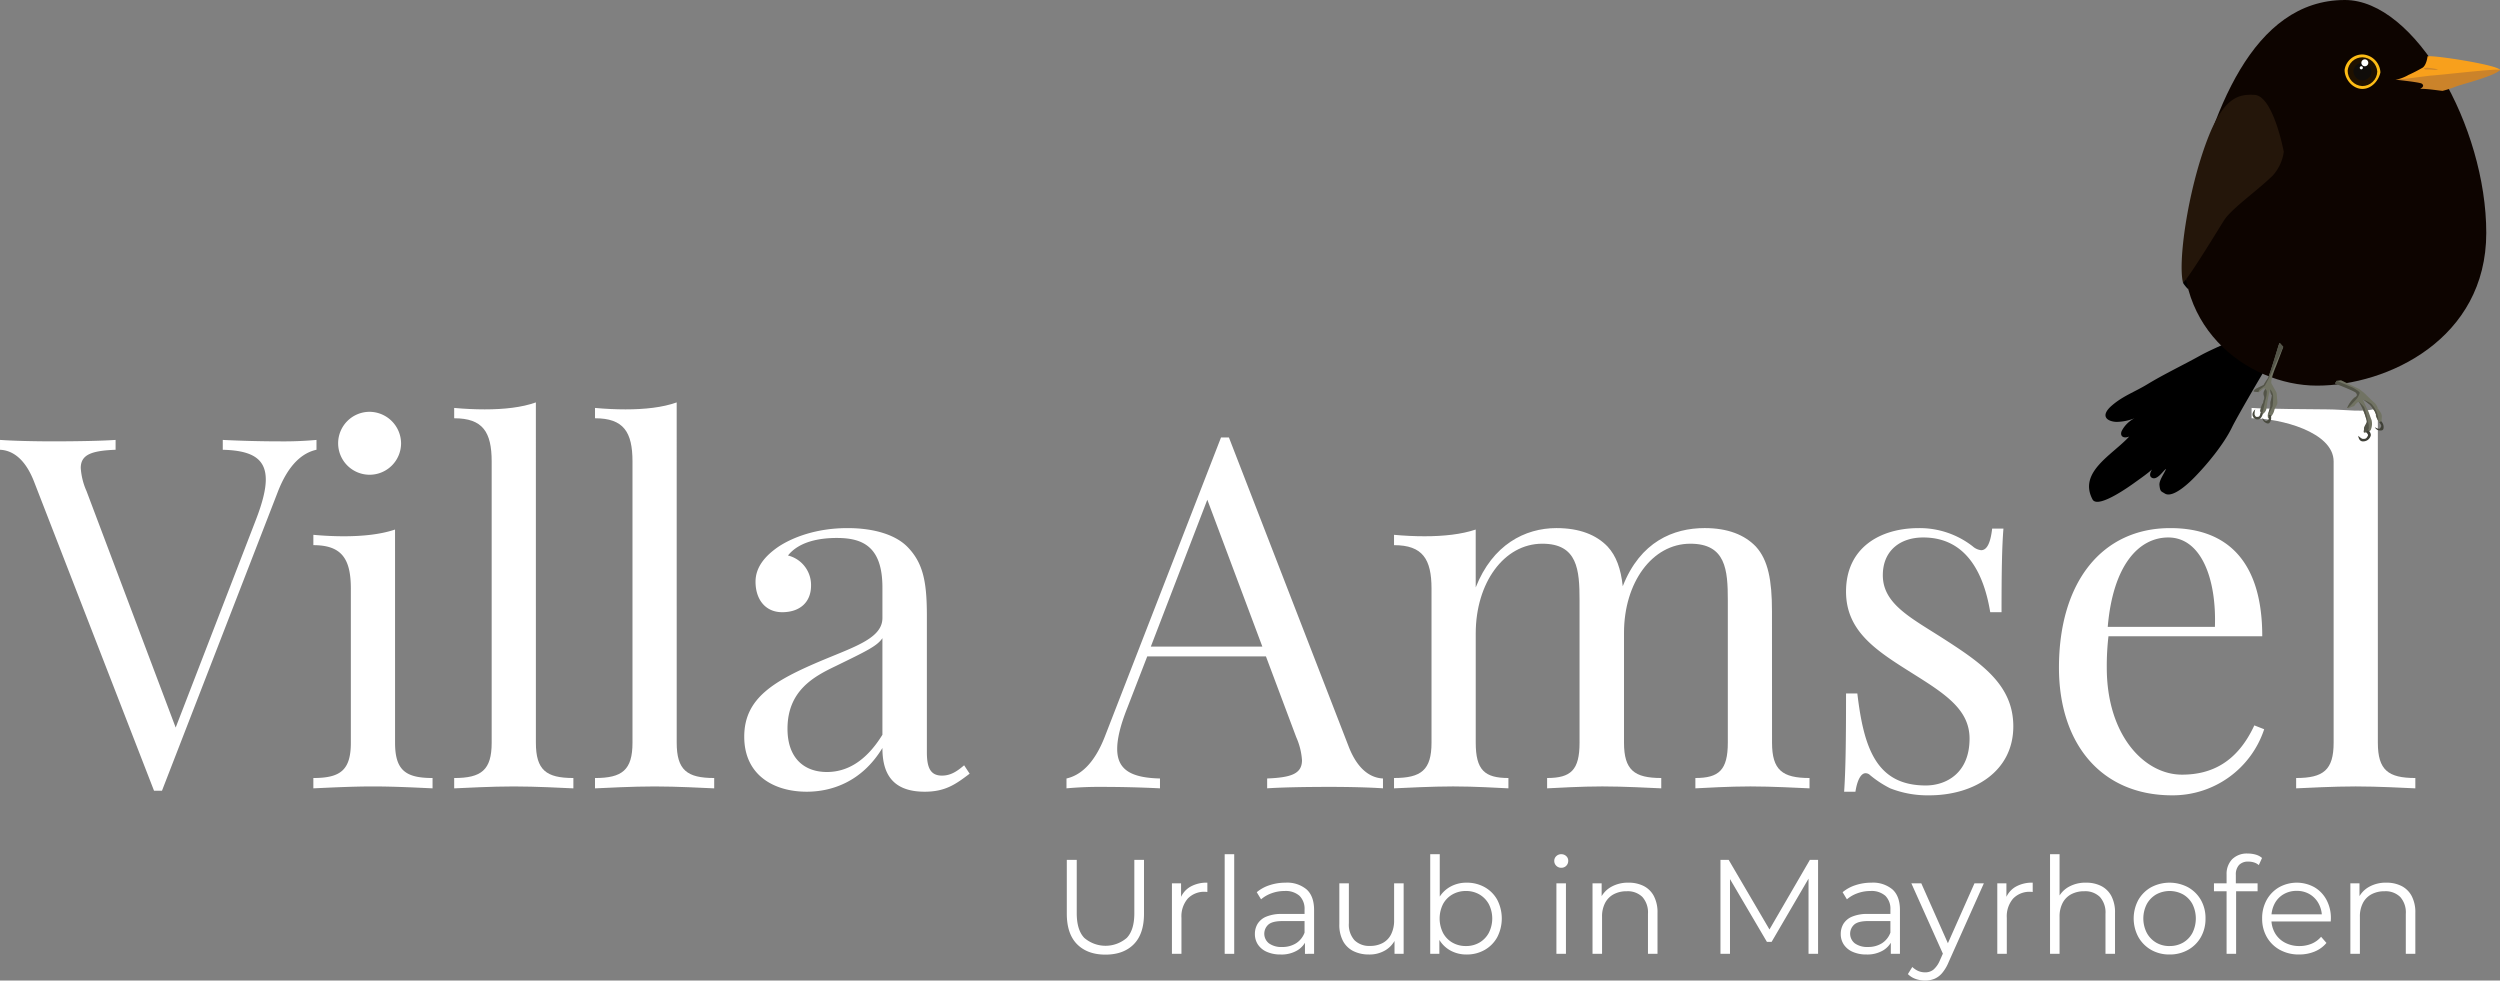 <svg xmlns="http://www.w3.org/2000/svg" xmlns:xlink="http://www.w3.org/1999/xlink" width="786.545" height="308.495" viewBox="0 0 786.545 308.495"><rect x="0" y="0" width="786.545" height="308.495" fill="#808080" stroke="none"/><defs><clipPath id="a"><rect width="786.545" height="308.495" fill="none"/></clipPath><clipPath id="b"><path d="M631.751,0C602.726,0,589.4,35.326,582.188,69.236c-6.954,32.715,18.707,52.091,40.794,52.091s53.252-14.6,53.252-48.053S653.837,0,631.751,0Z" transform="translate(-581.028)" fill="none"/></clipPath><linearGradient id="c" x1="-6.745" y1="2.543" x2="-6.733" y2="2.543" gradientUnits="objectBoundingBox"><stop offset="0" stop-color="#170e06"/><stop offset="1" stop-color="#0d0400"/></linearGradient><clipPath id="e"><path d="M624.66,19.453a4.849,4.849,0,0,0,4.577,4.843,4.736,4.736,0,0,0,4.746-4.546,4.829,4.829,0,0,0-4.641-4.506h-.057a4.652,4.652,0,0,0-4.626,4.209" transform="translate(-624.66 -15.244)" fill="none"/></clipPath><linearGradient id="f" x1="-80.243" y1="30.685" x2="-80.114" y2="30.685" gradientUnits="objectBoundingBox"><stop offset="0" stop-color="#443014"/><stop offset="0.005" stop-color="#443014"/><stop offset="1" stop-color="#1f1100"/></linearGradient></defs><g clip-path="url(#a)"><path d="M99.572,117.047v3.1c-4.083.907-8.694,4.157-12.248,13.457L50.958,227.431H48.463l-37.8-97.38c-3.1-7.863-7.41-9.754-10.661-9.9v-3.1c4.159.3,10.661.454,16.558.454,8.014,0,15.5-.151,19.808-.454v3.1c-7.409.3-10.962,1.435-10.962,5.745a21.3,21.3,0,0,0,1.815,7.258l28.05,74.4,25.252-65.4c2.041-5.291,3.1-9.45,3.1-12.626,0-6.8-4.687-9.148-13.533-9.374v-3.1c5.9.3,12.4.454,17.843.454a114.456,114.456,0,0,0,11.643-.454" transform="translate(0 21.352)" fill="#fff"/><path d="M109.084,213.674c0,8.62,3.252,11.115,11.795,11.115v3.25c-3.553-.151-11.643-.6-18.75-.6s-15.2.453-18.75.6v-3.25c8.543,0,11.794-2.495,11.794-11.115V165.211c0-9.3-2.8-13.684-11.794-13.684v-3.252c3.25.3,6.5.454,9.6.454,6.048,0,11.643-.6,16.1-2.117Zm1.891-94.2a9.9,9.9,0,1,1-9.9-9.9,9.987,9.987,0,0,1,9.9,9.9" transform="translate(15.21 19.988)" fill="#fff"/><path d="M146.554,214.13c0,8.619,3.251,11.114,11.795,11.114V228.5c-3.553-.151-11.643-.605-18.751-.605s-15.2.454-18.75.605v-3.252c8.543,0,11.795-2.495,11.795-11.114V125.671c0-9.3-2.8-13.609-11.795-13.609v-3.252c3.252.3,6.5.454,9.6.454,6.048,0,11.642-.6,16.1-2.192Z" transform="translate(22.046 19.533)" fill="#fff"/><path d="M184.023,214.13c0,8.619,3.25,11.114,11.795,11.114V228.5c-3.553-.151-11.643-.605-18.751-.605s-15.2.454-18.75.605v-3.252c8.543,0,11.795-2.495,11.795-11.114V125.671c0-9.3-2.8-13.609-11.795-13.609v-3.252c3.252.3,6.5.454,9.6.454,6.048,0,11.642-.6,16.1-2.192Z" transform="translate(28.881 19.533)" fill="#fff"/><path d="M249.286,146.335c4.914,4.99,6.2,10.735,6.2,21.7v43.019c0,4.99,1.21,7.333,4.763,7.333,2.8,0,4.84-1.437,6.956-3.25l1.739,2.646c-4.31,3.251-7.562,5.67-14.138,5.67-10.812,0-13.307-6.5-13.307-13.76-6.654,10.962-16.406,13.76-23.815,13.76-10.358,0-19.658-5.217-19.658-17.313,0-12.249,9.451-17.691,24.949-24.194,10.358-4.31,18.524-6.956,18.524-13.156v-9.6c0-13-6.351-15.574-14.365-15.574-5.293,0-11.795,1.058-15.348,5.518a9.557,9.557,0,0,1,7.259,9.451c0,5.293-3.554,8.392-9.073,8.392-5.293,0-8.393-4.006-8.393-9.6,0-4.537,2.949-8.09,7.259-11.038,4.384-2.873,11.794-5.822,21.7-5.822,8.694,0,15.2,2.268,18.75,5.822M241.5,175.14c-1.664,2.495-5.066,4.083-14.818,8.846-6.8,3.252-15.046,7.712-15.046,19.658,0,9.3,5.293,13.609,12.4,13.609,6.2,0,12.248-3.25,17.464-11.719Z" transform="translate(36.125 25.633)" fill="#fff"/><path d="M372.606,213.787c3.1,7.863,7.485,9.754,10.736,9.9v3.1c-4.234-.3-10.736-.454-16.633-.454-8.014,0-15.424.151-19.809.454v-3.1c7.485-.3,10.963-1.435,10.963-5.745a21.3,21.3,0,0,0-1.815-7.258l-9.526-25.4H309.173l-6.351,16.407c-2.118,5.367-3.1,9.526-3.1,12.7,0,6.728,4.613,9.073,13.458,9.3v3.1c-5.9-.3-12.4-.454-17.843-.454a113.8,113.8,0,0,0-11.568.454v-3.1c4.007-.907,8.619-4.157,12.172-13.457l36.442-93.827h2.495Zm-44.531-77.8-17.767,46.2h35.08Z" transform="translate(51.767 21.236)" fill="#fff"/><path d="M489.848,208.029c0,8.619,3.25,11.114,11.795,11.114v3.252c-3.553-.151-11.795-.605-18.6-.605s-14.063.454-17.313.605v-3.252c7.409,0,10.207-2.495,10.207-11.114V163.271c0-9.6-.605-17.843-11.795-17.843-12.021,0-20.867,12.248-20.867,28.049v34.552c0,8.619,3.252,11.114,11.719,11.114v3.252c-3.553-.151-11.719-.605-18.523-.605s-14.138.454-17.39.605v-3.252c7.486,0,10.207-2.495,10.207-11.114V163.271c0-9.6-.6-17.843-11.718-17.843-12.1,0-20.943,12.4-20.943,28.2v34.4c0,8.619,2.8,11.114,10.282,11.114v3.252c-3.252-.151-10.585-.605-17.389-.605s-15.046.454-18.6.605v-3.252c8.543,0,11.795-2.495,11.795-11.114V159.566c0-9.3-2.8-13.684-11.795-13.684v-3.252c3.252.3,6.5.454,9.6.454,6.048,0,11.642-.605,16.1-2.118v18.221c5.293-13.457,15.5-18.674,25.4-18.674,7.258,0,12.55,2.117,16.1,5.821,2.722,2.949,4.159,6.956,4.764,12.476,5.518-14.063,15.952-18.3,25.782-18.3,7.258,0,12.55,2.117,16.1,5.821,3.856,4.234,5.065,10.585,5.065,20.338Z" transform="translate(67.666 25.633)" fill="#fff"/><path d="M531.055,146.184a4.853,4.853,0,0,0,2.722,1.285c1.814,0,2.949-2.192,3.477-6.8h3.553c-.453,5.671-.6,13-.6,26.311H536.65c-1.891-11.492-7.108-23.514-21.094-23.514-7.258,0-12.7,4.159-12.7,11.87,0,9.3,9.3,13.609,19.885,20.489,11.718,7.56,21.169,14.365,21.169,27.067,0,14.214-12.4,21.7-26.461,21.7a32.1,32.1,0,0,1-12.249-2.193,32.771,32.771,0,0,1-6.351-4.157,2,2,0,0,0-1.437-.605c-1.361,0-2.571,1.966-3.175,5.822h-3.553c.453-6.654.6-15.273.6-30.923h3.553c2.042,17.313,6.049,28.956,21.548,28.956,6.2,0,13.76-3.7,13.76-14.742,0-9-7.409-13.912-17.541-20.263-11.265-7.106-21.32-13.154-21.32-26.007,0-13.76,10.661-19.961,22.908-19.961a27.166,27.166,0,0,1,16.86,5.671" transform="translate(89.513 25.633)" fill="#fff"/><path d="M612.411,203.8a30.291,30.291,0,0,1-28.956,20.792c-22.454,0-35.61-16.407-35.61-40.147,0-27.218,13.76-43.927,35.006-43.927,18.144,0,28.956,10.661,28.956,34.023H563.42a81.541,81.541,0,0,0-.53,9.9c0,21.245,11.795,33.645,23.665,33.645,9.3,0,17.389-3.932,22.757-15.5Zm-49.219-32.208h33.72c.529-15.121-4.31-28.125-14.668-28.125-9.224,0-17.389,8.619-19.052,28.125" transform="translate(99.941 25.633)" fill="#fff"/><path d="M638.824,213.862c0,8.619,3.25,11.114,11.795,11.114v3.252c-3.553-.151-11.643-.605-18.751-.605s-15.2.454-18.75.605v-3.252c8.543,0,11.795-2.495,11.795-11.114V125.4c0-9.3-16.816-13.609-25.813-13.609v-3.252c3.252.3,20.521.454,23.621.454,6.048,0,11.642,1.161,16.1-.427Z" transform="translate(109.291 19.801)" fill="#fff"/><path d="M296.019,258.607q-5.66,0-8.912-3.253t-3.253-9.63V228.787h3.126V245.6q0,5.238,2.365,7.73a10.241,10.241,0,0,0,13.39,0q2.364-2.492,2.365-7.73V228.787h3.041v16.937q0,6.378-3.23,9.63t-8.892,3.253" transform="translate(51.782 41.737)" fill="#fff"/><path d="M311.824,257.246V235.07H314.7v6.041l-.3-1.057a7.307,7.307,0,0,1,3.126-3.864,10.343,10.343,0,0,1,5.447-1.33v2.915a2.481,2.481,0,0,1-.337-.022,2.966,2.966,0,0,0-.338-.02,7.135,7.135,0,0,0-5.491,2.133,8.563,8.563,0,0,0-1.985,6.061v11.319Z" transform="translate(56.885 42.845)" fill="#fff"/><rect width="2.999" height="31.34" transform="translate(385.306 268.75)" fill="#fff"/><path d="M342.009,257.457a10.517,10.517,0,0,1-4.33-.824,6.424,6.424,0,0,1-2.808-2.281A5.907,5.907,0,0,1,333.9,251a6.136,6.136,0,0,1,.824-3.148,5.791,5.791,0,0,1,2.7-2.281,12.232,12.232,0,0,1,5.047-.866h7.646v2.238h-7.56q-3.21,0-4.457,1.141a3.853,3.853,0,0,0,.233,5.871,6.635,6.635,0,0,0,4.138,1.14,8,8,0,0,0,4.371-1.161,6.673,6.673,0,0,0,2.683-3.358l.675,2.069a7.032,7.032,0,0,1-2.935,3.506,9.736,9.736,0,0,1-5.258,1.31m7.644-.212v-4.9l-.127-.8V243.35A5.754,5.754,0,0,0,347.943,239a6.554,6.554,0,0,0-4.71-1.519,11.75,11.75,0,0,0-4.1.717,10.486,10.486,0,0,0-3.294,1.9l-1.352-2.238a12,12,0,0,1,4.055-2.217,15.775,15.775,0,0,1,4.984-.782,9.535,9.535,0,0,1,6.652,2.133q2.345,2.134,2.345,6.483v13.769Z" transform="translate(60.912 42.845)" fill="#fff"/><path d="M365.745,257.424a10.928,10.928,0,0,1-4.943-1.056,7.485,7.485,0,0,1-3.273-3.168,10.849,10.849,0,0,1-1.161-5.28V235.038h3v12.544a7.352,7.352,0,0,0,1.754,5.342,6.555,6.555,0,0,0,4.92,1.8,8.183,8.183,0,0,0,4.033-.951A6.305,6.305,0,0,0,372.693,251a9.628,9.628,0,0,0,.908-4.35V235.038h3v22.174h-2.872V251.13l.465,1.1a8.193,8.193,0,0,1-3.273,3.823,9.631,9.631,0,0,1-5.174,1.373" transform="translate(65.011 42.877)" fill="#fff"/><path d="M380.551,258.627v-31.34h3V243l-.423,4.478.3,4.477v6.674Zm11.446.212a10.342,10.342,0,0,1-5.238-1.331,9.453,9.453,0,0,1-3.674-3.864,12.848,12.848,0,0,1-1.352-6.125,12.666,12.666,0,0,1,1.373-6.145,9.469,9.469,0,0,1,3.7-3.823A10.39,10.39,0,0,1,392,236.242a11.384,11.384,0,0,1,5.68,1.414,10.235,10.235,0,0,1,3.949,3.951,12.844,12.844,0,0,1,0,11.805,10.33,10.33,0,0,1-3.949,3.991,11.239,11.239,0,0,1-5.68,1.437m-.212-2.662a8.278,8.278,0,0,0,4.225-1.077,7.873,7.873,0,0,0,2.956-3.041,9.984,9.984,0,0,0,0-9.1,7.932,7.932,0,0,0-2.956-3.021,8.277,8.277,0,0,0-4.225-1.076,8.375,8.375,0,0,0-4.244,1.076,7.722,7.722,0,0,0-2.957,3.021,10.151,10.151,0,0,0,0,9.1,7.667,7.667,0,0,0,2.957,3.041,8.375,8.375,0,0,0,4.244,1.077" transform="translate(69.422 41.463)" fill="#fff"/><path d="M415.753,231.553a2.123,2.123,0,0,1-1.563-.634,2.07,2.07,0,0,1-.634-1.521,2,2,0,0,1,.634-1.5,2.162,2.162,0,0,1,1.563-.612,2.205,2.205,0,0,1,1.562.591,1.936,1.936,0,0,1,.634,1.478,2.164,2.164,0,0,1-.613,1.563,2.107,2.107,0,0,1-1.583.634m-1.521,4.9h3v22.175h-3Z" transform="translate(75.443 41.463)" fill="#fff"/><path d="M435.056,234.859a10.4,10.4,0,0,1,4.751,1.036,7.44,7.44,0,0,1,3.21,3.145,10.953,10.953,0,0,1,1.162,5.323v12.881h-3V244.659a7.3,7.3,0,0,0-1.754-5.3,6.563,6.563,0,0,0-4.92-1.8,8.527,8.527,0,0,0-4.12.951,6.515,6.515,0,0,0-2.7,2.746,9.129,9.129,0,0,0-.951,4.329v11.658h-3V235.071h2.871v6.082l-.464-1.141a8.06,8.06,0,0,1,3.378-3.78,10.685,10.685,0,0,1,5.534-1.373" transform="translate(77.301 42.844)" fill="#fff"/><path d="M457.778,258.353V228.788h2.578l13.515,23.061h-1.352l13.39-23.061h2.577v29.565h-3V233.475h.719l-12.334,21.118h-1.478l-12.418-21.118h.8v24.878Z" transform="translate(83.511 41.737)" fill="#fff"/><path d="M497.894,257.457a10.518,10.518,0,0,1-4.33-.824,6.424,6.424,0,0,1-2.808-2.281,5.908,5.908,0,0,1-.972-3.357,6.136,6.136,0,0,1,.824-3.148,5.791,5.791,0,0,1,2.7-2.281,12.232,12.232,0,0,1,5.047-.866H506v2.238h-7.56q-3.21,0-4.457,1.141a3.853,3.853,0,0,0,.233,5.871,6.635,6.635,0,0,0,4.138,1.14,8,8,0,0,0,4.371-1.161,6.674,6.674,0,0,0,2.683-3.358l.675,2.069a7.032,7.032,0,0,1-2.935,3.506,9.736,9.736,0,0,1-5.258,1.31m7.644-.212v-4.9l-.127-.8V243.35A5.754,5.754,0,0,0,503.828,239a6.554,6.554,0,0,0-4.71-1.519,11.75,11.75,0,0,0-4.1.717,10.486,10.486,0,0,0-3.294,1.9l-1.352-2.238a12,12,0,0,1,4.055-2.217,15.775,15.775,0,0,1,4.984-.782,9.535,9.535,0,0,1,6.652,2.133q2.345,2.134,2.345,6.483v13.769Z" transform="translate(89.349 42.845)" fill="#fff"/><path d="M513.052,265.618a8.763,8.763,0,0,1-2.979-.507,6.464,6.464,0,0,1-2.428-1.521l1.393-2.238a6.547,6.547,0,0,0,1.837,1.246,5.382,5.382,0,0,0,2.218.443,4.094,4.094,0,0,0,2.555-.823,7.78,7.78,0,0,0,2.048-2.893l1.437-3.253.338-.465,9.124-20.569h2.956l-11.109,24.836a12.824,12.824,0,0,1-2.049,3.421,6.5,6.5,0,0,1-2.428,1.795,7.726,7.726,0,0,1-2.915.529m5.913-7.772-10.222-22.808h3.126l9.039,20.358Z" transform="translate(92.608 42.877)" fill="#fff"/><path d="M531.435,257.246V235.07h2.872v6.041l-.3-1.057a7.307,7.307,0,0,1,3.126-3.864,10.343,10.343,0,0,1,5.447-1.33v2.915a2.48,2.48,0,0,1-.337-.022,2.967,2.967,0,0,0-.338-.02,7.134,7.134,0,0,0-5.491,2.133,8.563,8.563,0,0,0-1.985,6.061v11.319Z" transform="translate(96.948 42.845)" fill="#fff"/><path d="M556.792,236.24a10.4,10.4,0,0,1,4.751,1.036,7.44,7.44,0,0,1,3.21,3.145,10.953,10.953,0,0,1,1.162,5.323v12.881h-3V246.04a7.3,7.3,0,0,0-1.754-5.3,6.563,6.563,0,0,0-4.92-1.8,8.527,8.527,0,0,0-4.12.951,6.515,6.515,0,0,0-2.7,2.746,9.129,9.129,0,0,0-.951,4.329v11.658h-3v-31.34h3v15.249l-.591-1.141a8.06,8.06,0,0,1,3.378-3.78,10.685,10.685,0,0,1,5.534-1.373" transform="translate(99.508 41.463)" fill="#fff"/><path d="M579,257.457A11.4,11.4,0,0,1,573.218,256a10.712,10.712,0,0,1-4.013-4.033,12.316,12.316,0,0,1,0-11.7,10.644,10.644,0,0,1,4.013-3.969,12.423,12.423,0,0,1,11.636.02,10.666,10.666,0,0,1,4.013,3.971,11.459,11.459,0,0,1,1.457,5.849,11.608,11.608,0,0,1-1.457,5.851A10.518,10.518,0,0,1,584.834,256,11.635,11.635,0,0,1,579,257.457m0-2.662a8.357,8.357,0,0,0,4.266-1.077,7.724,7.724,0,0,0,2.935-3.041,10.15,10.15,0,0,0,0-9.1,7.78,7.78,0,0,0-2.935-3.021,8.827,8.827,0,0,0-8.447,0,7.918,7.918,0,0,0-2.957,3.021,9.975,9.975,0,0,0,0,9.1,7.921,7.921,0,0,0,2.935,3.041A8.159,8.159,0,0,0,579,254.8" transform="translate(103.568 42.845)" fill="#fff"/><path d="M589.088,236.485h13.727v2.493H589.088Zm3.971,22.175V233.7a6.633,6.633,0,0,1,1.731-4.773,6.562,6.562,0,0,1,4.985-1.816,8.893,8.893,0,0,1,2.449.338,5,5,0,0,1,1.985,1.056l-1.013,2.24a4.218,4.218,0,0,0-1.478-.824,5.845,5.845,0,0,0-1.817-.274,3.856,3.856,0,0,0-2.914,1.055,4.357,4.357,0,0,0-1.015,3.126V237.2l.085,1.394V258.66Z" transform="translate(107.465 41.43)" fill="#fff"/><path d="M613.57,257.456A12.3,12.3,0,0,1,607.487,256a10.58,10.58,0,0,1-4.1-4.012,11.463,11.463,0,0,1-1.478-5.849,11.739,11.739,0,0,1,1.415-5.829,10.474,10.474,0,0,1,3.885-3.992,11.46,11.46,0,0,1,11.109-.041,10.09,10.09,0,0,1,3.822,3.969,12.112,12.112,0,0,1,1.394,5.893q0,.211-.021.443c-.014.155-.02.317-.02.485h-19.3v-2.238h17.7l-1.182.888a8.735,8.735,0,0,0-1.036-4.287,7.618,7.618,0,0,0-2.808-2.936,7.859,7.859,0,0,0-4.1-1.056,8.008,8.008,0,0,0-4.1,1.056,7.353,7.353,0,0,0-2.83,2.956,9.115,9.115,0,0,0-1.015,4.351v.464a8.69,8.69,0,0,0,1.12,4.457,7.831,7.831,0,0,0,3.125,3,9.553,9.553,0,0,0,4.583,1.076,9.871,9.871,0,0,0,3.78-.718,7.851,7.851,0,0,0,3.021-2.2l1.688,1.943a9.52,9.52,0,0,1-3.7,2.7,12.5,12.5,0,0,1-4.879.929" transform="translate(109.804 42.844)" fill="#fff"/><path d="M636.7,234.859a10.4,10.4,0,0,1,4.751,1.036,7.44,7.44,0,0,1,3.21,3.145,10.953,10.953,0,0,1,1.162,5.323v12.881h-3V244.659a7.3,7.3,0,0,0-1.753-5.3,6.563,6.563,0,0,0-4.92-1.8,8.527,8.527,0,0,0-4.12.951,6.515,6.515,0,0,0-2.7,2.746,9.129,9.129,0,0,0-.951,4.329v11.658h-3V235.071h2.871v6.082l-.464-1.141a8.06,8.06,0,0,1,3.378-3.78,10.685,10.685,0,0,1,5.534-1.373" transform="translate(114.086 42.844)" fill="#fff"/><path d="M556.94,141.2c1.733,3.281,12.91-5.026,13.837-5.689,1.66-1.186,3.342-2.372,4.878-3.712.051-.045-1.255,1.752-.153,2.522,1.748,1.221,3.907-2.533,4.591-2.685-.856,1.829-2.241,3.7-2.091,5.094.227,2.1.523,1.88,1.668,2.613,2.7,1.729,8.433-4.155,9.379-5.123,4.115-4.212,9.29-10.5,11.837-15.827,1.425-2.974,12.689-22.429,14.506-24.626l-8.027-6.51c-4.531,3.565-11.6,5.946-16.675,8.767-5.371,2.984-11.254,5.769-16.488,8.952-3.977,2.418-7.664,3.658-11.154,6.675-3.858,3.333-1.527,5.01,1.37,5.17a16.121,16.121,0,0,0,5.736-1.145,9.3,9.3,0,0,0-3.964,3.88c-.773,1.53.287,2.694,2.3,1.861-5.188,5.735-16.121,11.136-11.549,19.784" transform="translate(101.401 15.918)" fill-rule="evenodd"/><path d="M580.859,75.543a4.146,4.146,0,0,0,.49.743,9.53,9.53,0,0,0,1.156,1.29s.2-.727.2-.827-.8-2.432-.8-2.432-.527-.809-.592-.709-.456,1.936-.456,1.936" transform="translate(105.964 13.426)"/></g><g transform="translate(687.022)"><g clip-path="url(#b)"><rect width="100.999" height="121.326" transform="translate(-5.794)" fill="url(#c)"/></g></g><g clip-path="url(#a)"><path d="M588.564,39.354c-6.275,16.5-9.283,38.774-7.635,45.016,1.939-1.646,11.885-18.106,12.963-19.749,2.371-3.612,10.235-9.121,15.166-13.886a13.936,13.936,0,0,0,3.564-7.583s-3.286-17.632-9.228-17.908c-4.7-.218-9.6.369-14.83,14.11" transform="translate(105.895 4.6)" fill="#24160a"/><path d="M627.564,18.42a.559.559,0,1,0,.558-.56.56.56,0,0,0-.558.56" transform="translate(114.484 3.258)" fill="#fff"/><path d="M608.9,92.6l-1.1-1.354-.318.7s-2.989,9.968-3.435,10.531a23.5,23.5,0,0,0-1.279,2.036l-2.312,1.115-.523.592a2.228,2.228,0,0,1,.707.208c.185.1.2.4.453.322.666-.207,1.482-1.419,2.008-1.172s.141,1.9.067,2.348-.5,1.4-.362,1.781-.551.516-.479,1.058a3.5,3.5,0,0,1-.23,1.493c-.1.21-.569,1.794-.174,1.646a2.739,2.739,0,0,0,1.769-2.643,50.118,50.118,0,0,1,1.071-5.455,3.849,3.849,0,0,0,.642,1.956A14.119,14.119,0,0,1,605.1,110c-.138.831.11,1.265-.105,1.742a6.256,6.256,0,0,0-.96,2.118c-.024.756.057,1.561.656.939a4.744,4.744,0,0,0,1.439-2.474c.364-1.367,1.093-1.29.9-2.975s-.027-2.186-.5-2.976-1.331-2.4-1.331-2.4-.517-.683,1.459-5.468c.253-.613,2.23-5.905,2.23-5.905" transform="translate(109.442 16.646)" fill="#717363"/><path d="M600.221,108.9s-1.356,1.169-.72,2.292a1.546,1.546,0,0,0,2.253.646,2.718,2.718,0,0,0,.817-1.549,2.276,2.276,0,0,0-.28-.215,2.47,2.47,0,0,0-.364-.087s-.241,1.143-.625,1.236c-.922.222-1.033-.026-1.3-.676a5.068,5.068,0,0,1,.22-1.645" transform="translate(109.334 19.867)" fill="#494a3f"/><path d="M601.99,111.272a1.718,1.718,0,0,0,.962,1.56c1.084.694,1.42-.089,1.642-.633a2.72,2.72,0,0,0,0-1.754,2.261,2.261,0,0,0-.348-.059,2.5,2.5,0,0,0-.363.092s.317,1.126.021,1.387c-.714.629-.823.547-1.361.1a3.54,3.54,0,0,1-.559-.691" transform="translate(109.818 20.137)" fill="#494a3f"/><path d="M600.072,105.847l.389-.24,2.31-1.115a23.5,23.5,0,0,1,1.279-2.036c.446-.563,3.435-10.531,3.435-10.531l.319-.7,1.179,1.182s-2.966,6.35-3.128,6.91a53.564,53.564,0,0,1-2.7,5.413c-.232.188-1.742,1.3-1.742,1.3l-.316.7c-.242-.084-1.084-.047-1.269-.147l-.079.011c-.306-.164.323-.746.323-.746" transform="translate(109.394 16.641)" fill="#535448"/><path d="M604.642,105.451a12.853,12.853,0,0,1-.422,2.007c-.139.832.064,1.361-.151,1.837a7,7,0,0,0-.462,2.222l1.259-2.54a18.367,18.367,0,0,0,.174-3.576,3.908,3.908,0,0,0-.912-1.82s-.022,1.368.514,1.869" transform="translate(110.113 18.896)" fill="#535448"/><path d="M602.953,103.457a1.32,1.32,0,0,1,.532.886,9.33,9.33,0,0,1-.387,2.438c-.22.485-.815,4.379-1.179,4.291a.734.734,0,0,1-.527-.881,8.454,8.454,0,0,1,.715-2.015c.3-.268.219-.673.368-1.128a1.748,1.748,0,0,0,.04-1.505,1.931,1.931,0,0,1,.247-1.666,1.832,1.832,0,0,0,.19-.42" transform="translate(109.703 18.873)" fill="#535448"/><path d="M621.3,102.125s6.308,2.393,6.644,2.966.469.91-.471,1.45-2.365,3.169-2.34,3.271.492.194.492.194a4.915,4.915,0,0,1,.942-.465,3.953,3.953,0,0,0,.772-.27s.973-1.381,1.375-1.213.772,1.213,1.208,2.091A20.26,20.26,0,0,1,631,112.978c.134.506.469,1.18.268,1.719s-.873,1.417-.805,1.989-.471,1.247.435.944,1.544-.4,1.712-1.011a4.88,4.88,0,0,0,.167-2.99c-.435-.987-.7-2.1-1.174-3.044a32.3,32.3,0,0,1-1.51-3.342,5.6,5.6,0,0,1,1.376.983c.436.438.6.169.906.607s.241.337.59.91a6.374,6.374,0,0,0,.651.876c.4.539.1.3.436.944s-.067.337.168,1.08a8.84,8.84,0,0,0,1.039,1.853s.672.27.7-.674.336-1.752-.57-2.865-.638-1.787-1.846-2.832-2.885-2.865-3.455-3.269a10.854,10.854,0,0,1-1.037-.843l-5.875-2.831-1.341.168Z" transform="translate(113.341 18.458)" fill="#717363"/><path d="M627.481,116.225s.091,1.9,1.646,1.761a2.431,2.431,0,0,0,2.322-2,2.111,2.111,0,0,0-.863-1.527,3.753,3.753,0,0,0-.419.189,3.956,3.956,0,0,0-.358.33s.91.759.708,1.191c-.485,1.041-.806,1.041-1.629,1.02-.421-.011-1.407-.961-1.407-.961" transform="translate(114.469 20.88)" fill="#3f4037"/><path d="M631.9,113.953a1.707,1.707,0,0,0,1.519,1.018c1.273.181,1.255-.672,1.234-1.259a2.718,2.718,0,0,0-.72-1.6,2.248,2.248,0,0,0-.341.091,2.516,2.516,0,0,0-.292.235s.753.892.591,1.253c-.39.87-.524.841-1.2.655a3.5,3.5,0,0,1-.793-.4" transform="translate(115.275 20.452)" fill="#3f4037"/><path d="M627.471,106.608c.939-.539.805-.876.469-1.45s-6.643-2.966-6.643-2.966l.537-.87s4.361,1.854,4.865,2.056,2.518,1.45,2.353,1.754a5.108,5.108,0,0,1-1.038,1.989l-1.919,2.056c-.073.063-.94.8-.964.7a8.277,8.277,0,0,1,2.34-3.271" transform="translate(113.341 18.484)" fill="#535448"/><path d="M628.738,108.874a15.222,15.222,0,0,0-1.207-2.089,16.26,16.26,0,0,1,1.706,1.736c.468.64,1.524,5.6,1.524,5.6l.034,1.148c-.168.607-.179.79-1.084,1.094s-.369-.371-.437-.944.605-1.45.806-1.989-.135-1.214-.268-1.719a20.059,20.059,0,0,0-1.074-2.832" transform="translate(114.478 19.48)" fill="#535448"/><path d="M628.738,106.3a14.231,14.231,0,0,1,2.634,1.341,9.89,9.89,0,0,1,1.809,2.88,13.276,13.276,0,0,1,.453,2.649,14.108,14.108,0,0,1-.829-2.134,3.977,3.977,0,0,0-.579-1.269c-.317-.542-.447-.605-.756-1.136a5.066,5.066,0,0,0-1.189-1.161c-.546-.48-1.543-1.169-1.543-1.169" transform="translate(114.698 19.393)" fill="#535448"/><path d="M623.852,19.3c-.034,3,2.524,6,5.52,6.035s5.235-2.691,5.743-5.206a5.944,5.944,0,0,0-5.615-5.641,5.674,5.674,0,0,0-5.647,4.812" transform="translate(113.807 2.642)" fill="#fdbc15"/></g><g transform="translate(738.614 18.025)"><g clip-path="url(#e)"><rect width="9.205" height="9.472" transform="translate(-0.15 9.081) rotate(-89.241)" fill="url(#f)"/></g></g><g clip-path="url(#a)"><path d="M626.191,19.3a2.964,2.964,0,0,0,2.8,2.961,2.9,2.9,0,0,0,2.9-2.78,2.952,2.952,0,0,0-2.837-2.754,2.843,2.843,0,0,0-2.864,2.573" transform="translate(114.233 3.052)" fill="#100d0a"/><path d="M628.308,16.867a1.091,1.091,0,1,0,1.1-1.078,1.09,1.09,0,0,0-1.1,1.078" transform="translate(114.62 2.88)" fill="#fff"/><path d="M627.878,18.107a.491.491,0,1,0,.5-.486.493.493,0,0,0-.5.486" transform="translate(114.541 3.215)" fill="#fff"/><path d="M655.8,22.077c2.2-.789,12.179-1.639,14.473-2.8-.63-1.567-20.853-4.721-22.795-4.277,0,0-.245,2.513-1.467,3.511A48,48,0,0,1,641.5,20.84a13.669,13.669,0,0,1-4.146,1.563s6.2-.18,8.01.4c1.842.592,6.7.608,10.434-.728" transform="translate(116.27 2.728)" fill="#f8a01c" fill-rule="evenodd"/><path d="M645.624,22.951c.407.305.823.856-.557,1.654,1.8-.183,6.928.662,7.076.6a35.027,35.027,0,0,0,4.292-1.4c2.2-.789,11.93-3.227,13.74-5.121.738-.772-19.877,1.69-21.87,1.724L637.731,21.74s7.259.737,7.893,1.211" transform="translate(116.339 3.381)" fill="#cb832a" fill-rule="evenodd"/><path d="M646,18.018s1.03.128,1.782.229,1.664.31,1.664.31a4.636,4.636,0,0,1-1.7.095,20.035,20.035,0,0,0-2.339-.085c-.183,0-.539-.354-.41-.387S646,18.018,646,18.018" transform="translate(117.658 3.287)" fill="#cb832a"/></g></svg>